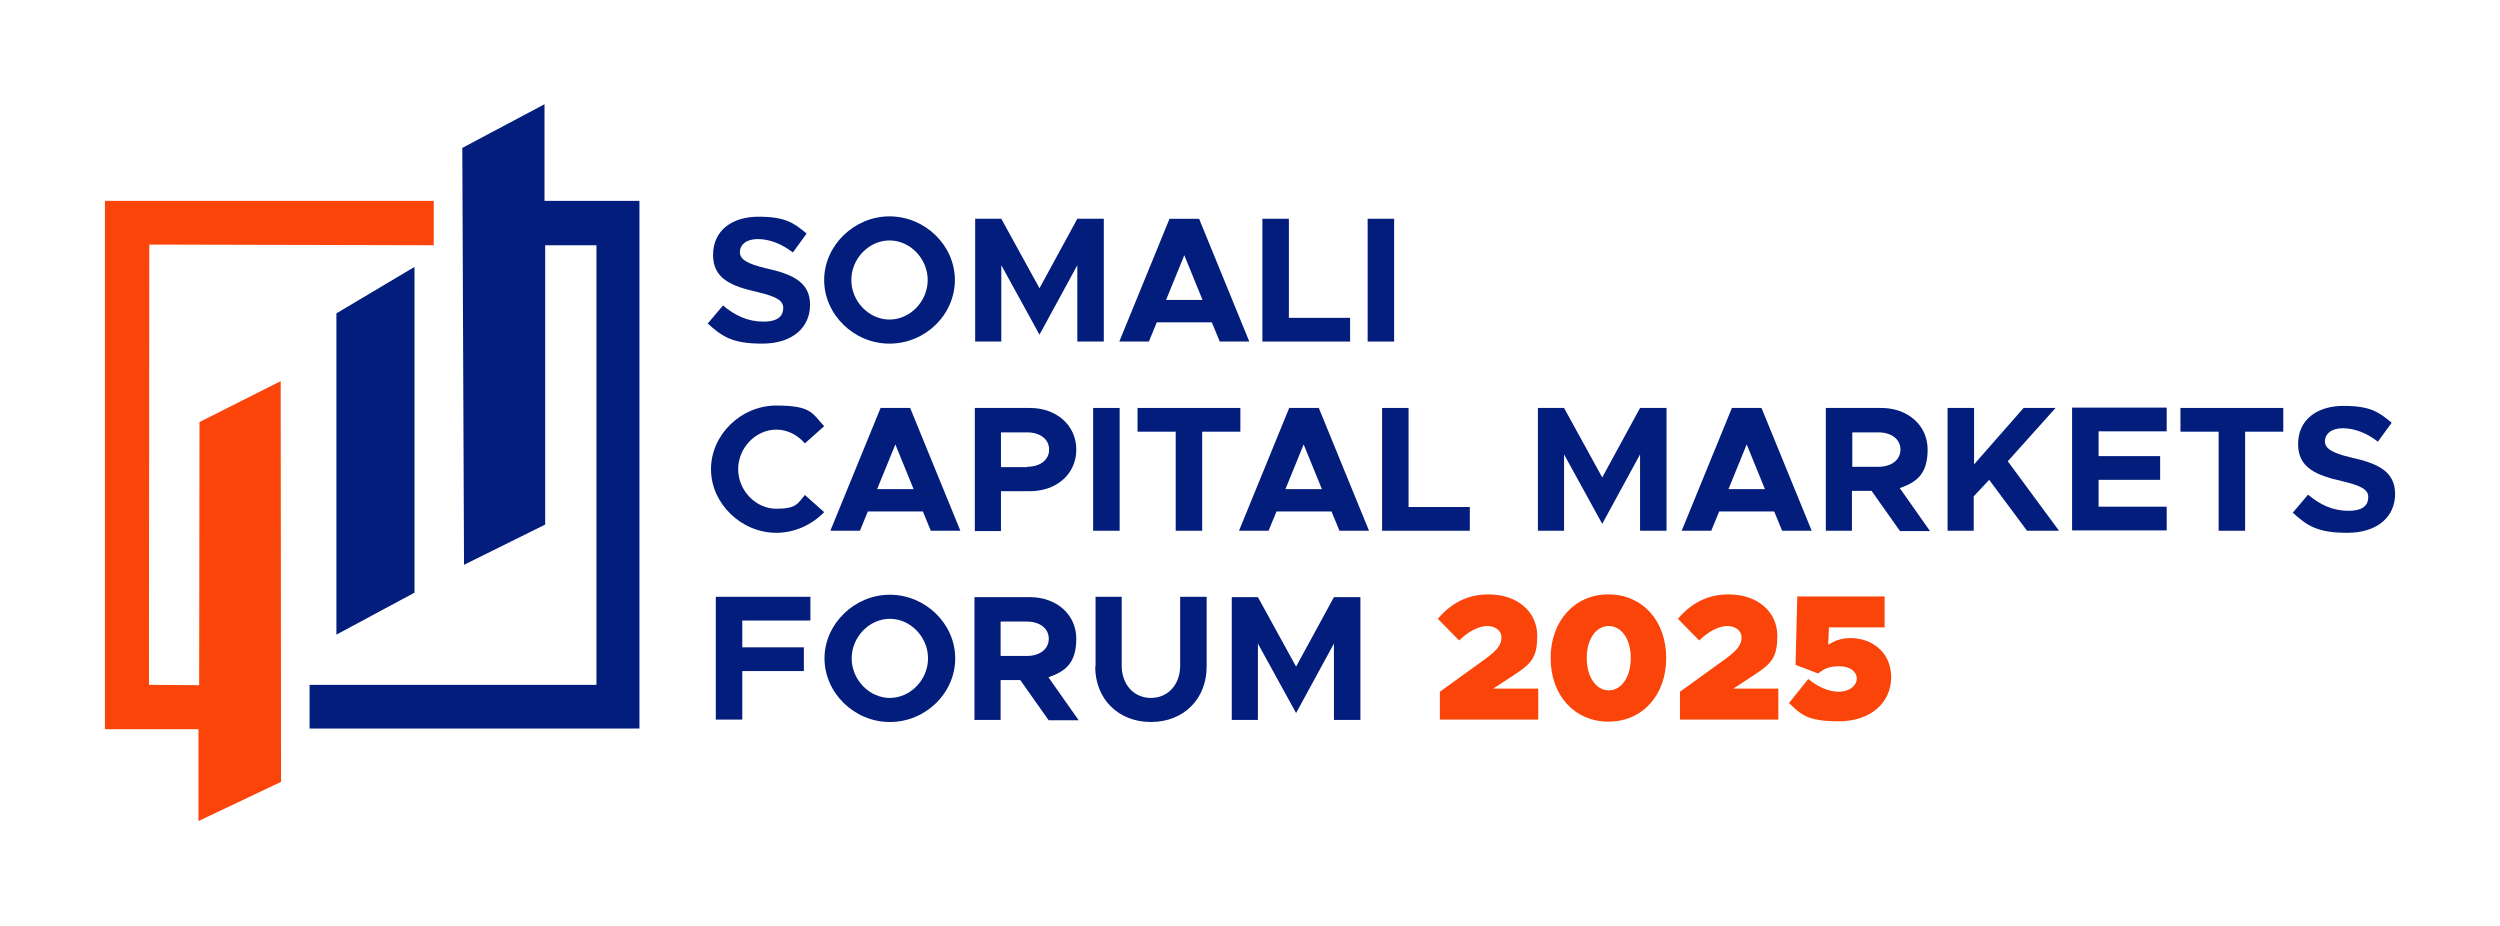 <?xml version="1.0" encoding="UTF-8"?>
<svg id="Layer_1" xmlns="http://www.w3.org/2000/svg" version="1.1" viewBox="0 0 726.8 269.1">
  <!-- Generator: Adobe Illustrator 29.2.1, SVG Export Plug-In . SVG Version: 2.1.0 Build 116)  -->
  <defs>
    <style>
      .st0 {
        fill: #031d7d;
      }

      .st1 {
        fill: #fb4409;
      }
    </style>
  </defs>
  <g>
    <polygon class="st1" points="126.1 58.4 30.5 58.4 30.5 212 57.7 212 57.7 238.7 81.7 227.3 81.6 110.8 58 122.7 57.9 199.2 43.3 199.1 43.4 71.1 126.1 71.3 126.1 58.4"/>
    <polygon class="st0" points="120.5 77.6 120.5 172.3 97.8 184.5 97.8 91.1 120.5 77.6"/>
    <polygon class="st0" points="134.4 43 158.3 30.3 158.3 58.4 185.9 58.4 185.9 211.8 90 211.8 90 199.1 173.4 199.1 173.4 71.3 158.5 71.3 158.5 152.5 134.9 164.2 134.4 43"/>
  </g>
  <g>
    <path class="st0" d="M205.8,94l4.4-5.2c3.4,2.9,7.2,4.7,11.7,4.7s5.8-1.8,5.8-4-2.1-3.3-7.5-4.6c-7.5-1.7-12.9-3.8-12.9-10.8s5.4-11.1,13.2-11.1,10.3,1.8,14,4.9l-4,5.5c-3.2-2.5-6.8-3.9-10.2-3.9s-5.2,1.7-5.2,3.8,2.1,3.4,7.6,4.7c7.7,1.7,12.8,4,12.8,10.6s-5.1,11.3-13.9,11.3-11.7-2.1-15.9-5.9Z"/>
    <path class="st0" d="M239.6,81.4c0-10,8.7-18.5,19-18.5s19,8.4,19,18.5-8.6,18.5-19,18.5-19-8.5-19-18.5ZM269.7,81.4c0-6.2-5.1-11.5-11.1-11.5s-11.1,5.3-11.1,11.5,5.1,11.5,11.1,11.5,11.1-5.3,11.1-11.5Z"/>
    <path class="st0" d="M283.5,63.6h7.6l11.1,20.2,11-20.2h7.7v35.7h-7.7v-22.2l-11,20.2-11.1-20.2v22.2h-7.6v-35.7Z"/>
    <path class="st0" d="M352.2,93.7h-15.9l-2.3,5.6h-8.6l14.6-35.7h8.6l14.6,35.7h-8.6l-2.3-5.6ZM349.6,87.2l-5.3-13-5.3,13h10.6Z"/>
    <path class="st0" d="M392.5,92.4v6.9h-25.5v-35.7h7.7v28.8h17.8Z"/>
    <path class="st0" d="M397.6,63.6h7.7v35.7h-7.7v-35.7Z"/>
    <path class="st0" d="M206.7,136.4c0-10,8.7-18.5,19-18.5s10.4,2.3,13.9,6l-5.6,5c-2.1-2.4-5-4-8.3-4-6,0-11.1,5.3-11.1,11.5s5.1,11.5,11.1,11.5,6.2-1.6,8.3-4l5.6,5c-3.5,3.6-8.5,6-13.9,6-10.2,0-19-8.5-19-18.5Z"/>
    <path class="st0" d="M268.2,148.7h-15.9l-2.3,5.6h-8.6l14.6-35.7h8.6l14.6,35.7h-8.6l-2.3-5.6ZM265.6,142.2l-5.3-13-5.3,13h10.6Z"/>
    <path class="st0" d="M283.3,118.6h16.1c7.7,0,13.5,5,13.5,12.1s-5.7,12.1-13.5,12.1h-8.4v11.6h-7.6v-35.7ZM298.6,135.7c3.8,0,6.4-2,6.4-5s-2.6-5-6.4-5h-7.6v10.1h7.6Z"/>
    <path class="st0" d="M317.8,118.6h7.7v35.7h-7.7v-35.7Z"/>
    <path class="st0" d="M341.8,125.5h-11.1v-6.9h29.9v6.9h-11.1v28.8h-7.7v-28.8Z"/>
    <path class="st0" d="M387,148.7h-15.9l-2.3,5.6h-8.6l14.6-35.7h8.6l14.6,35.7h-8.6l-2.3-5.6ZM384.3,142.2l-5.3-13-5.3,13h10.6Z"/>
    <path class="st0" d="M427.3,147.4v6.9h-25.5v-35.7h7.7v28.8h17.8Z"/>
    <path class="st0" d="M447.1,118.6h7.6l11.1,20.2,11-20.2h7.7v35.7h-7.7v-22.2l-11,20.2-11.1-20.2v22.2h-7.6v-35.7Z"/>
    <path class="st0" d="M515.7,148.7h-15.9l-2.3,5.6h-8.6l14.6-35.7h8.6l14.6,35.7h-8.6l-2.3-5.6ZM513.1,142.2l-5.3-13-5.3,13h10.6Z"/>
    <path class="st0" d="M552.3,154.3l-8.2-11.6h-5.7v11.6h-7.6v-35.7h16.1c7.7,0,13.5,5,13.5,12.1s-3.2,9.5-8.1,11.2l8.8,12.5h-8.7ZM538.5,135.7h7.6c3.8,0,6.4-2,6.4-5s-2.6-5-6.4-5h-7.6v10.1Z"/>
    <path class="st0" d="M566.3,118.6h7.6v16.4l14.4-16.4h9.3l-13.9,15.5,14.9,20.2h-9.3l-11-14.8-4.5,4.8v10h-7.6v-35.7Z"/>
    <path class="st0" d="M610.1,125.5v7.1h17.9v6.9h-17.9v7.8h19.8v6.9h-27.5v-35.7h27.5v6.9h-19.8Z"/>
    <path class="st0" d="M645,125.5h-11.1v-6.9h29.9v6.9h-11.1v28.8h-7.7v-28.8Z"/>
    <path class="st0" d="M666.6,149l4.4-5.2c3.4,2.9,7.2,4.7,11.7,4.7s5.8-1.8,5.8-4-2.1-3.3-7.5-4.6c-7.5-1.7-12.9-3.8-12.9-10.8s5.4-11.1,13.2-11.1,10.3,1.8,14,4.9l-4,5.5c-3.2-2.5-6.8-3.9-10.2-3.9s-5.2,1.7-5.2,3.8,2.1,3.4,7.6,4.7c7.7,1.7,12.8,4,12.8,10.6s-5.1,11.3-13.9,11.3-11.7-2.1-15.9-5.9Z"/>
    <path class="st0" d="M215.8,180.5v7.7h17.9v6.9h-17.9v14.1h-7.7v-35.7h27.5v6.9h-19.8Z"/>
    <path class="st0" d="M239.7,191.4c0-10,8.7-18.5,19-18.5s19,8.4,19,18.5-8.6,18.5-19,18.5-19-8.5-19-18.5ZM269.8,191.4c0-6.2-5.1-11.5-11.1-11.5s-11.1,5.3-11.1,11.5,5.1,11.5,11.1,11.5,11.1-5.3,11.1-11.5Z"/>
    <path class="st0" d="M304.8,209.3l-8.2-11.6h-5.7v11.6h-7.6v-35.7h16.1c7.7,0,13.5,5,13.5,12.1s-3.2,9.5-8.1,11.2l8.8,12.5h-8.7ZM290.9,190.7h7.6c3.8,0,6.4-2,6.4-5s-2.6-5-6.4-5h-7.6v10.1Z"/>
    <path class="st0" d="M318.5,193.8v-20.3h7.6v20c0,5.5,3.5,9.4,8.5,9.4s8.5-3.9,8.5-9.4v-20h7.7v20.3c0,9.4-6.7,16.1-16.2,16.1s-16.2-6.7-16.2-16.1Z"/>
    <path class="st0" d="M358.1,173.6h7.6l11.1,20.2,11-20.2h7.7v35.7h-7.7v-22.2l-11,20.2-11.1-20.2v22.2h-7.6v-35.7Z"/>
  </g>
  <g>
    <path class="st1" d="M418.6,201.1l13.3-9.6c3.7-2.7,4.6-4.3,4.6-6.2s-1.7-3.3-4.1-3.3-5.5,1.5-8.2,4.2l-6.2-6.3c4-4.7,8.8-7.1,14.7-7.1,8.5,0,14.2,5.1,14.2,12s-1.9,8.3-8.2,12.4l-4.6,3h13.1v9h-28.6v-8.2Z"/>
    <path class="st1" d="M450.8,191.3c0-10.8,7-18.5,16.8-18.5s16.8,7.6,16.8,18.5-7,18.5-16.8,18.5-16.8-7.6-16.8-18.5ZM474.1,191.3c0-5.5-2.7-9.3-6.4-9.3s-6.4,3.8-6.4,9.3,2.7,9.4,6.4,9.4,6.4-3.9,6.4-9.4Z"/>
    <path class="st1" d="M488.4,201.1l13.3-9.6c3.7-2.7,4.6-4.3,4.6-6.2s-1.7-3.3-4.1-3.3-5.5,1.5-8.2,4.2l-6.2-6.3c4-4.7,8.8-7.1,14.7-7.1,8.5,0,14.2,5.1,14.2,12s-1.9,8.3-8.2,12.4l-4.6,3h13.1v9h-28.6v-8.2Z"/>
    <path class="st1" d="M520,204.5l5.7-7.1c2.7,2.2,5.8,3.7,8.9,3.7s5.2-1.8,5.2-3.8-1.9-3.6-5-3.6-4.5.7-6.2,2.1l-6.6-2.5.5-19.9h25.4v9h-16.2l-.2,5.1c1.7-1.2,3.8-2,6.5-2,6.2,0,11.8,4.1,11.8,11.4s-5.9,12.8-15.2,12.8-11-2-14.6-5.4Z"/>
  </g>
</svg>